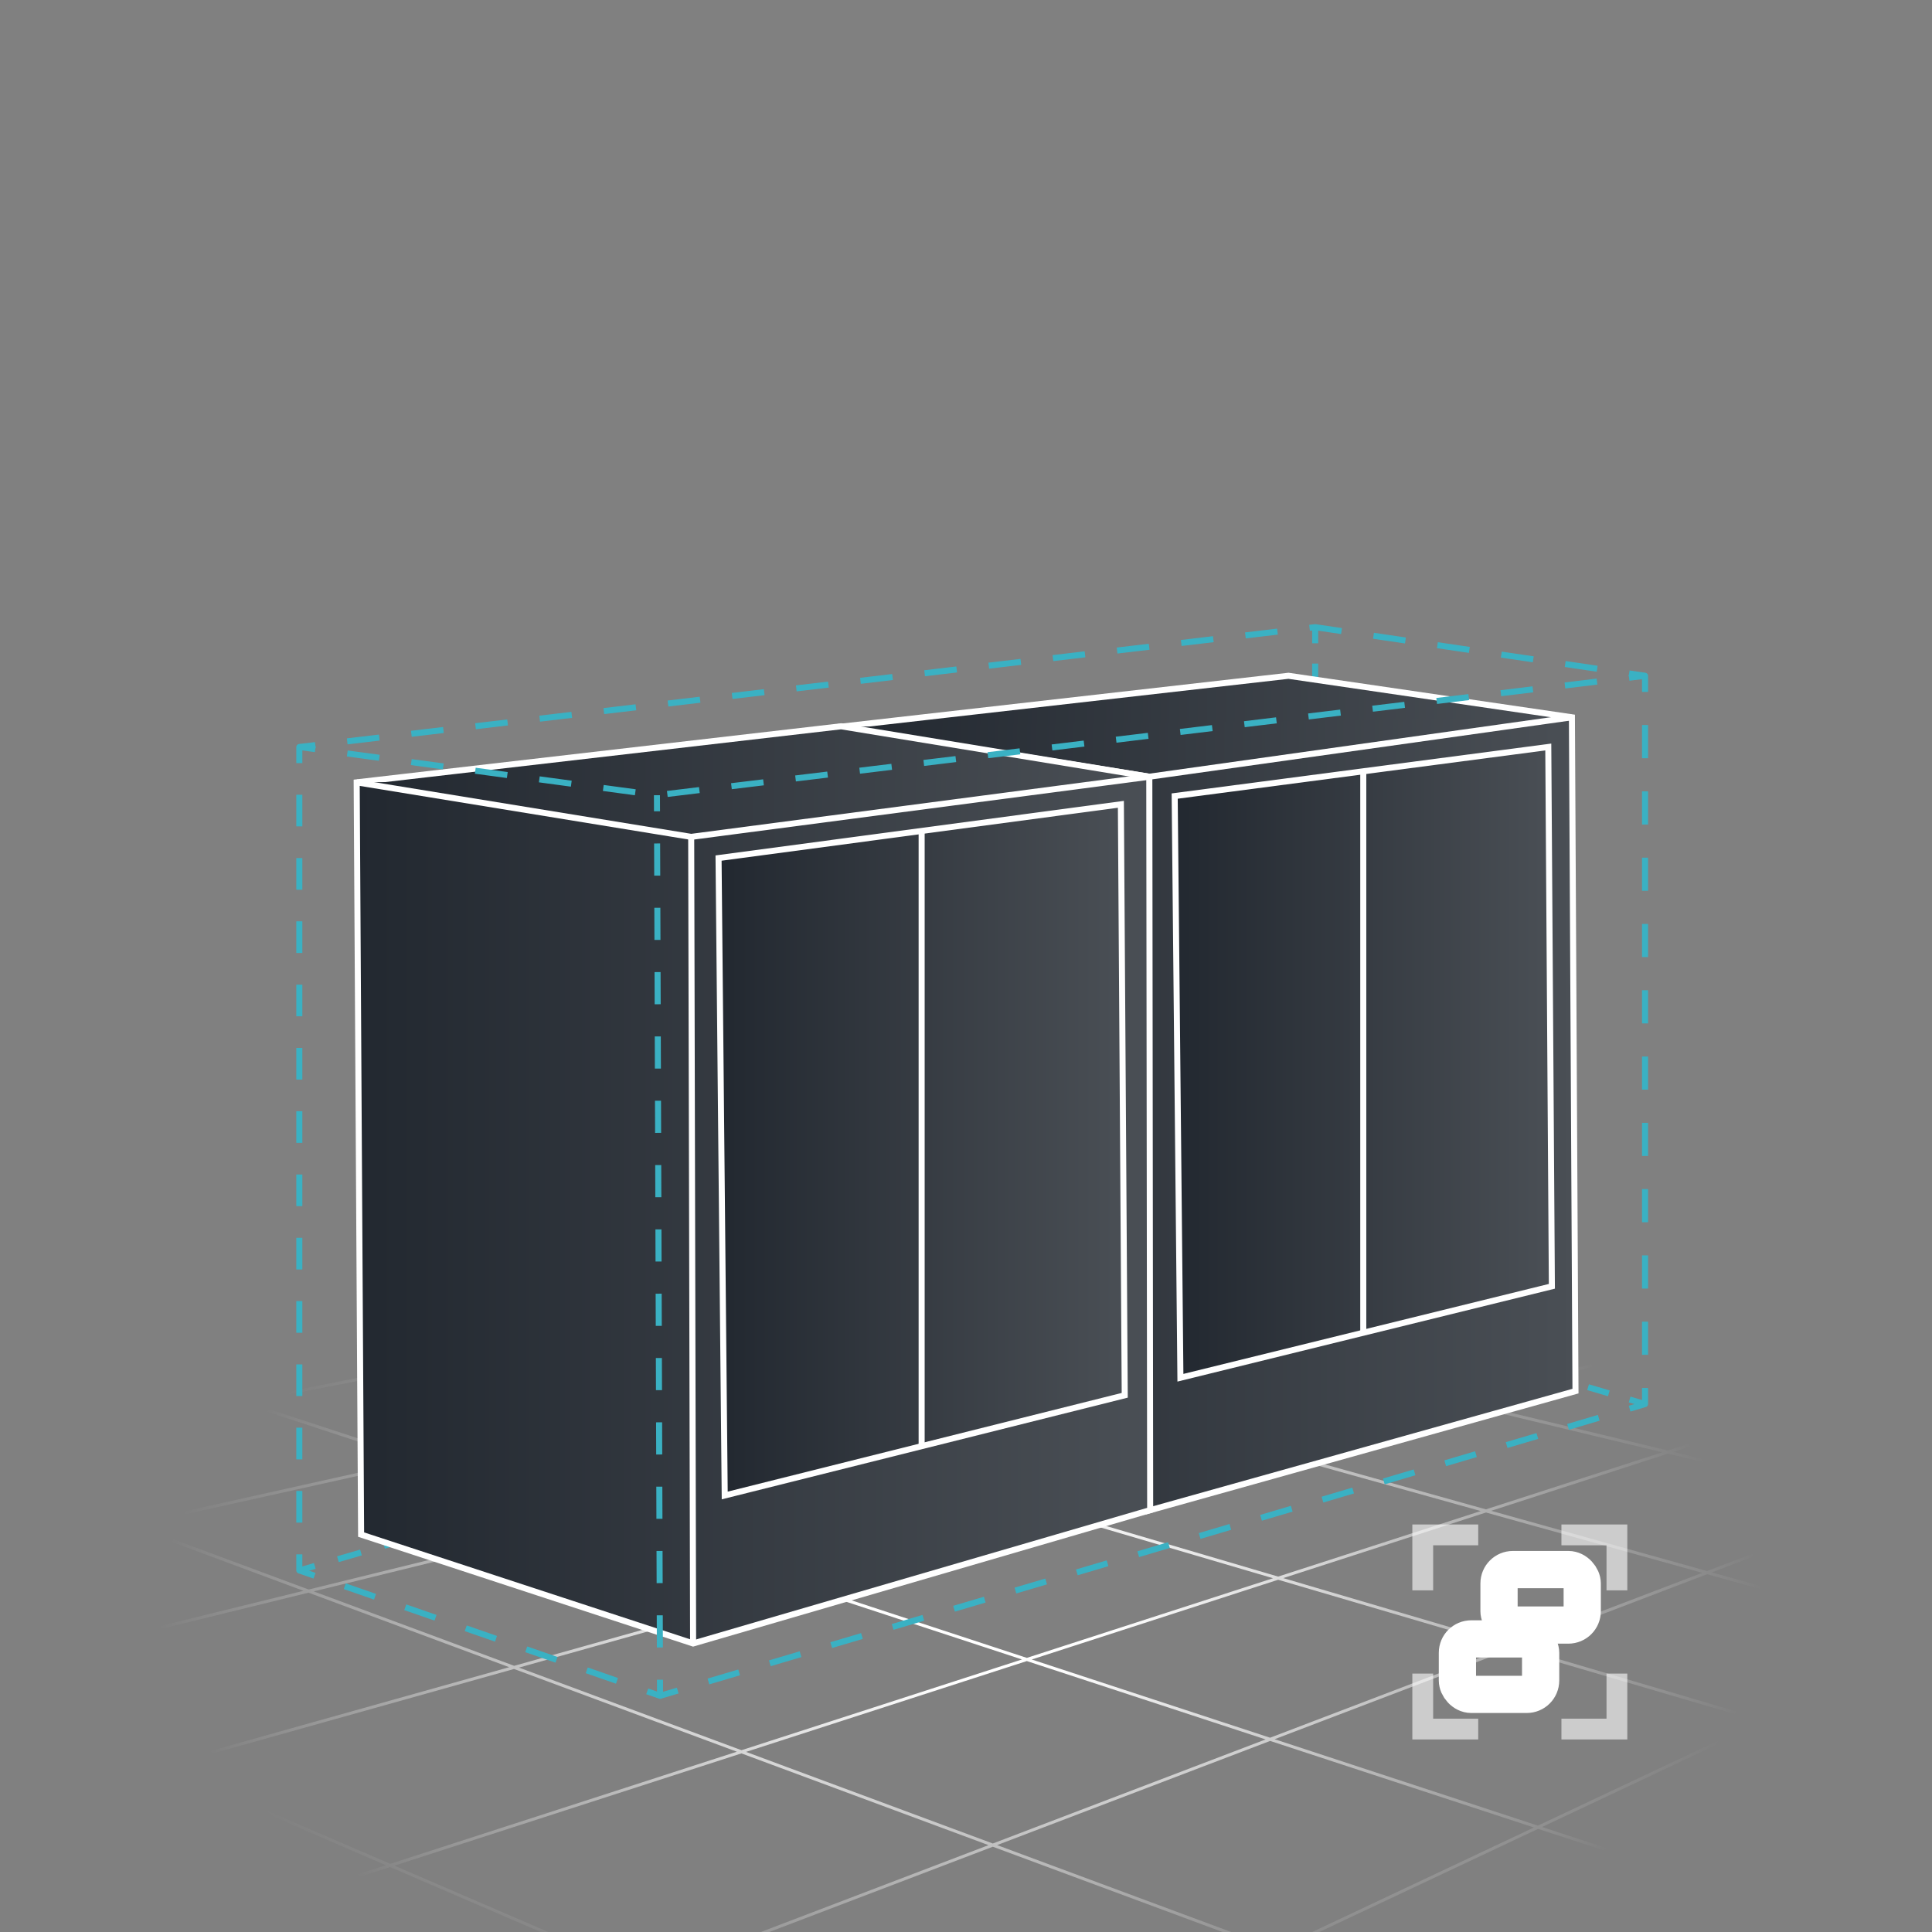 <?xml version="1.0" encoding="UTF-8"?>
<svg id="Ebene_1" xmlns="http://www.w3.org/2000/svg" xmlns:xlink="http://www.w3.org/1999/xlink" viewBox="0 0 1920 1920">
  <rect x="0" y="0" width="1920" height="1920" fill="#808080" stroke="none"/>
  <defs>
    <style>
      .cls-1 {
        fill: url(#Unbenannter_Verlauf_9-6);
      }

      .cls-1, .cls-2, .cls-3, .cls-4, .cls-5, .cls-6, .cls-7, .cls-8, .cls-9, .cls-10, .cls-11, .cls-12, .cls-13, .cls-14, .cls-15, .cls-16, .cls-17, .cls-18, .cls-19 {
        stroke-width: 6px;
      }

      .cls-1, .cls-4, .cls-6, .cls-7, .cls-20, .cls-9, .cls-10, .cls-11, .cls-14, .cls-17, .cls-19 {
        stroke: #fff;
      }

      .cls-1, .cls-4, .cls-6, .cls-7, .cls-9, .cls-10, .cls-11, .cls-21, .cls-14, .cls-17, .cls-19 {
        stroke-miterlimit: 10;
      }

      .cls-2 {
        stroke-dasharray: 31.45 31.45;
      }

      .cls-2, .cls-3, .cls-5, .cls-22, .cls-8, .cls-20, .cls-12, .cls-13, .cls-21, .cls-15, .cls-16, .cls-18 {
        fill: none;
      }

      .cls-2, .cls-3, .cls-5, .cls-8, .cls-12, .cls-13, .cls-15, .cls-16, .cls-18 {
        stroke: #3ab1c3;
        stroke-linejoin: round;
      }

      .cls-3 {
        stroke-dasharray: 21.53 21.53;
      }

      .cls-23 {
        mask: url(#mask-1);
      }

      .cls-4 {
        fill: url(#Unbenannter_Verlauf_9-5);
      }

      .cls-5 {
        stroke-dasharray: 31.96 31.96;
      }

      .cls-24, .cls-25 {
        fill: #fff;
      }

      .cls-26 {
        mask: url(#mask);
      }

      .cls-6 {
        fill: url(#Unbenannter_Verlauf_9-7);
      }

      .cls-25 {
        opacity: .6;
      }

      .cls-7 {
        fill: url(#Unbenannter_Verlauf_9);
      }

      .cls-27 {
        clip-path: url(#clippath-1);
      }

      .cls-8 {
        stroke-dasharray: 32.09 32.09;
      }

      .cls-28 {
        isolation: isolate;
      }

      .cls-29 {
        clip-path: url(#clippath-3);
      }

      .cls-20 {
        stroke-width: 37px;
      }

      .cls-9 {
        fill: url(#Unbenannter_Verlauf_9-4);
      }

      .cls-10 {
        fill: url(#Unbenannter_Verlauf_9-8);
      }

      .cls-11 {
        fill: url(#Unbenannter_Verlauf_9-9);
      }

      .cls-13 {
        stroke-dasharray: 23.9 23.9;
      }

      .cls-21 {
        stroke: url(#Unbenannter_Verlauf_16);
        stroke-width: 3px;
      }

      .cls-14 {
        fill: url(#Unbenannter_Verlauf_9-3);
      }

      .cls-15 {
        stroke-dasharray: 32.94 32.94;
      }

      .cls-30 {
        clip-path: url(#clippath-2);
      }

      .cls-16 {
        stroke-dasharray: 32.1 32.1;
      }

      .cls-17 {
        fill: url(#Unbenannter_Verlauf_9-10);
      }

      .cls-18 {
        stroke-dasharray: 31.82 31.82;
      }

      .cls-31 {
        clip-path: url(#clippath);
      }

      .cls-19 {
        fill: url(#Unbenannter_Verlauf_9-2);
      }
    </style>
    <radialGradient id="Unbenannter_Verlauf_16" data-name="Unbenannter Verlauf 16" cx="954.91" cy="1601.23" fx="954.91" fy="1601.23" r="799.35" gradientTransform="translate(0 800.61) scale(1 .5)" gradientUnits="userSpaceOnUse">
      <stop offset=".18" stop-color="#fff"/>
      <stop offset="1" stop-color="#fff" stop-opacity="0"/>
    </radialGradient>
    <linearGradient id="Unbenannter_Verlauf_9" data-name="Unbenannter Verlauf 9" x1="833.45" y1="1086.73" x2="1565.7" y2="1086.73" gradientUnits="userSpaceOnUse">
      <stop offset="0" stop-color="#222830"/>
      <stop offset="1" stop-color="#4a4f55"/>
    </linearGradient>
    <linearGradient id="Unbenannter_Verlauf_9-2" data-name="Unbenannter Verlauf 9" y1="742.36" x2="1562.15" y2="742.36" xlink:href="#Unbenannter_Verlauf_9"/>
    <linearGradient id="Unbenannter_Verlauf_9-3" data-name="Unbenannter Verlauf 9" x1="1142.14" y1="1127.48" x2="1142.14" y2="1127.48" xlink:href="#Unbenannter_Verlauf_9"/>
    <linearGradient id="Unbenannter_Verlauf_9-4" data-name="Unbenannter Verlauf 9" x1="1167.39" y1="1055.78" x2="1542.23" y2="1055.78" xlink:href="#Unbenannter_Verlauf_9"/>
    <linearGradient id="Unbenannter_Verlauf_9-5" data-name="Unbenannter Verlauf 9" x1="1354.81" y1="1045.48" x2="1354.81" y2="1045.48" xlink:href="#Unbenannter_Verlauf_9"/>
    <linearGradient id="Unbenannter_Verlauf_9-6" data-name="Unbenannter Verlauf 9" x1="354.47" y1="1177.51" x2="1143.02" y2="1177.51" xlink:href="#Unbenannter_Verlauf_9"/>
    <linearGradient id="Unbenannter_Verlauf_9-7" data-name="Unbenannter Verlauf 9" x1="354.47" y1="801.79" x2="1142.14" y2="801.79" xlink:href="#Unbenannter_Verlauf_9"/>
    <linearGradient id="Unbenannter_Verlauf_9-8" data-name="Unbenannter Verlauf 9" x1="686.9" y1="1232.47" x2="688.81" y2="1232.47" xlink:href="#Unbenannter_Verlauf_9"/>
    <linearGradient id="Unbenannter_Verlauf_9-9" data-name="Unbenannter Verlauf 9" x1="714.09" y1="1142.76" x2="1117.75" y2="1142.76" xlink:href="#Unbenannter_Verlauf_9"/>
    <linearGradient id="Unbenannter_Verlauf_9-10" data-name="Unbenannter Verlauf 9" x1="915.92" y1="1131.47" x2="915.92" y2="1131.47" xlink:href="#Unbenannter_Verlauf_9"/>
    <clipPath id="clippath">
      <rect class="cls-22" x="1403.57" y="1515.02" width="213.64" height="213.64"/>
    </clipPath>
    <clipPath id="clippath-1">
      <rect class="cls-22" x="1403.57" y="1515.02" width="213.64" height="213.64"/>
    </clipPath>
    <mask id="mask" x="1469.04" y="1539.14" width="124.05" height="96.48" maskUnits="userSpaceOnUse">
      <g>
        <rect x="1469.04" y="1539.14" width="124.05" height="96.48"/>
        <g class="cls-28">
          <path class="cls-24" d="M1503.5,1559.82h55.13c7.62,0,13.78,6.17,13.78,13.78v27.57c0,7.61-6.16,13.78-13.78,13.78h-55.13c-7.61,0-13.78-6.17-13.78-13.78v-27.57c0-7.61,6.17-13.78,13.78-13.78"/>
        </g>
      </g>
    </mask>
    <clipPath id="clippath-2">
      <rect class="cls-22" x="1469.04" y="1539.14" width="124.05" height="96.48"/>
    </clipPath>
    <mask id="mask-1" x="1427.69" y="1608.06" width="124.05" height="96.48" maskUnits="userSpaceOnUse">
      <g>
        <rect x="1427.69" y="1608.06" width="124.05" height="96.48"/>
        <g class="cls-28">
          <path class="cls-24" d="M1462.15,1628.73h55.13c7.62,0,13.78,6.17,13.78,13.78v27.57c0,7.62-6.16,13.78-13.78,13.78h-55.13c-7.61,0-13.78-6.16-13.78-13.78v-27.57c0-7.61,6.17-13.78,13.78-13.78"/>
        </g>
      </g>
    </mask>
    <clipPath id="clippath-3">
      <rect class="cls-22" x="1427.69" y="1608.06" width="124.05" height="96.48"/>
    </clipPath>
  </defs>
  <g>
    <line class="cls-12" x1="297.47" y1="1560.68" x2="312.83" y2="1556.21"/>
    <line class="cls-13" x1="335.78" y1="1549.53" x2="370.21" y2="1539.51"/>
    <line class="cls-12" x1="381.68" y1="1536.17" x2="397.04" y2="1531.7"/>
  </g>
  <g>
    <line class="cls-12" x1="1307" y1="623.28" x2="1307" y2="639.28"/>
    <line class="cls-12" x1="1307" y1="659.47" x2="1307" y2="675.47"/>
  </g>
  <g>
    <line class="cls-12" x1="1634.83" y1="1395.36" x2="1619.49" y2="1390.81"/>
    <line class="cls-3" x1="1598.85" y1="1384.69" x2="1567.89" y2="1375.51"/>
    <line class="cls-12" x1="1557.57" y1="1372.45" x2="1542.23" y2="1367.9"/>
  </g>
  <path id="Grid" class="cls-21" d="M-62.9,1444.01l1490.29,553.27M1845.6,1920L8.83,1317.11M312.15,1286.47l1567.15,461.11M1896.15,1618.55l-847.15-236.34M1896.15,1500.38l-692.43-166.43M1265,1193.02L-98.4,1459.57M-73.89,1560.68l1233.19-274.21M-52.44,1669.45l1602.38-393.7M1663.3,1333.96L-52.44,1814.98M48.66,1963.57l1796.94-581.36M748.75,2009.53L-86.15,1649.53M682.24,1949.79l1325.74-505.78M1176.15,1981.96l802.72-378.38"/>
  <g id="Werkzeugschrank">
    <polygon class="cls-7" points="837.54 1404.66 833.45 722.44 1280.48 671.59 1562.15 712.83 1565.7 1382.47 1139.18 1501.87 837.54 1404.66"/>
    <polyline class="cls-19" points="833.45 722.44 1142.14 771.9 1562.15 712.83"/>
    <line class="cls-14" x1="1142.14" y1="771.9" x2="1142.14" y2="1483.06"/>
    <polygon class="cls-9" points="1167.39 791.12 1173.08 1369.19 1542.23 1278.32 1538.67 742.36 1167.39 791.12"/>
    <line class="cls-4" x1="1354.81" y1="766.51" x2="1354.81" y2="1324.45"/>
  </g>
  <g id="Werkzeugschrank-2" data-name="Werkzeugschrank">
    <polygon class="cls-1" points="358.87 1525.06 354.47 777.49 835.87 721.77 1142.14 771.9 1143.02 1500.74 688.81 1633.26 358.87 1525.06"/>
    <polyline class="cls-6" points="354.47 777.49 686.9 831.68 1142.14 771.9"/>
    <line class="cls-10" x1="686.9" y1="831.68" x2="688.81" y2="1633.26"/>
    <polygon class="cls-11" points="714.09 852.74 720.22 1486.19 1117.75 1386.62 1113.92 799.32 714.09 852.74"/>
    <line class="cls-17" x1="915.92" y1="825.78" x2="915.92" y2="1437.17"/>
  </g>
  <g>
    <polyline class="cls-12" points="313.36 740.49 297.47 742.36 297.47 758.36"/>
    <line class="cls-2" x1="297.47" y1="789.82" x2="297.47" y2="1528.95"/>
    <polyline class="cls-12" points="297.47 1544.68 297.47 1560.68 312.58 1565.93"/>
    <polyline class="cls-18" points="342.64 1576.38 655.94 1685.28 1604.23 1404.42"/>
    <polyline class="cls-12" points="1619.49 1399.91 1634.83 1395.36 1634.83 1379.36"/>
    <line class="cls-15" x1="1634.83" y1="1346.42" x2="1634.83" y2="704.06"/>
    <polyline class="cls-12" points="1634.83 687.59 1634.83 671.59 1619 669.26"/>
    <polyline class="cls-16" points="1587.25 664.58 1307 623.28 329.29 738.61"/>
  </g>
  <g>
    <line class="cls-12" x1="297.47" y1="742.36" x2="313.32" y2="744.5"/>
    <polyline class="cls-8" points="345.13 748.79 652.87 790.26 1603.02 675.43"/>
    <line class="cls-12" x1="1618.95" y1="673.51" x2="1634.83" y2="671.59"/>
  </g>
  <g>
    <line class="cls-12" x1="652.87" y1="790.26" x2="652.93" y2="806.26"/>
    <line class="cls-5" x1="653.04" y1="838.22" x2="655.83" y2="1653.29"/>
    <line class="cls-12" x1="655.88" y1="1669.28" x2="655.94" y2="1685.28"/>
  </g>
  <g class="cls-31">
    <polygon class="cls-25" points="1403.57 1663.19 1403.57 1728.66 1469.04 1728.66 1469.04 1707.98 1424.24 1707.98 1424.24 1663.19 1403.57 1663.19"/>
    <polygon class="cls-25" points="1596.54 1663.19 1596.54 1707.98 1551.73 1707.98 1551.73 1728.66 1617.2 1728.66 1617.2 1663.19 1596.54 1663.19"/>
    <polygon class="cls-25" points="1403.57 1515.02 1403.57 1580.49 1424.24 1580.49 1424.24 1535.68 1469.04 1535.68 1469.04 1515.02 1403.57 1515.02"/>
    <polygon class="cls-25" points="1551.73 1515.02 1551.73 1535.68 1596.54 1535.68 1596.54 1580.49 1617.2 1580.49 1617.2 1515.02 1551.73 1515.02"/>
    <g class="cls-27">
      <g class="cls-26">
        <g class="cls-30">
          <rect class="cls-20" x="1489.71" y="1559.82" width="82.7" height="55.13" rx="13.78" ry="13.78"/>
        </g>
      </g>
      <g class="cls-23">
        <g class="cls-29">
          <rect class="cls-20" x="1448.36" y="1628.73" width="82.7" height="55.13" rx="13.78" ry="13.78"/>
        </g>
      </g>
    </g>
  </g>
</svg>